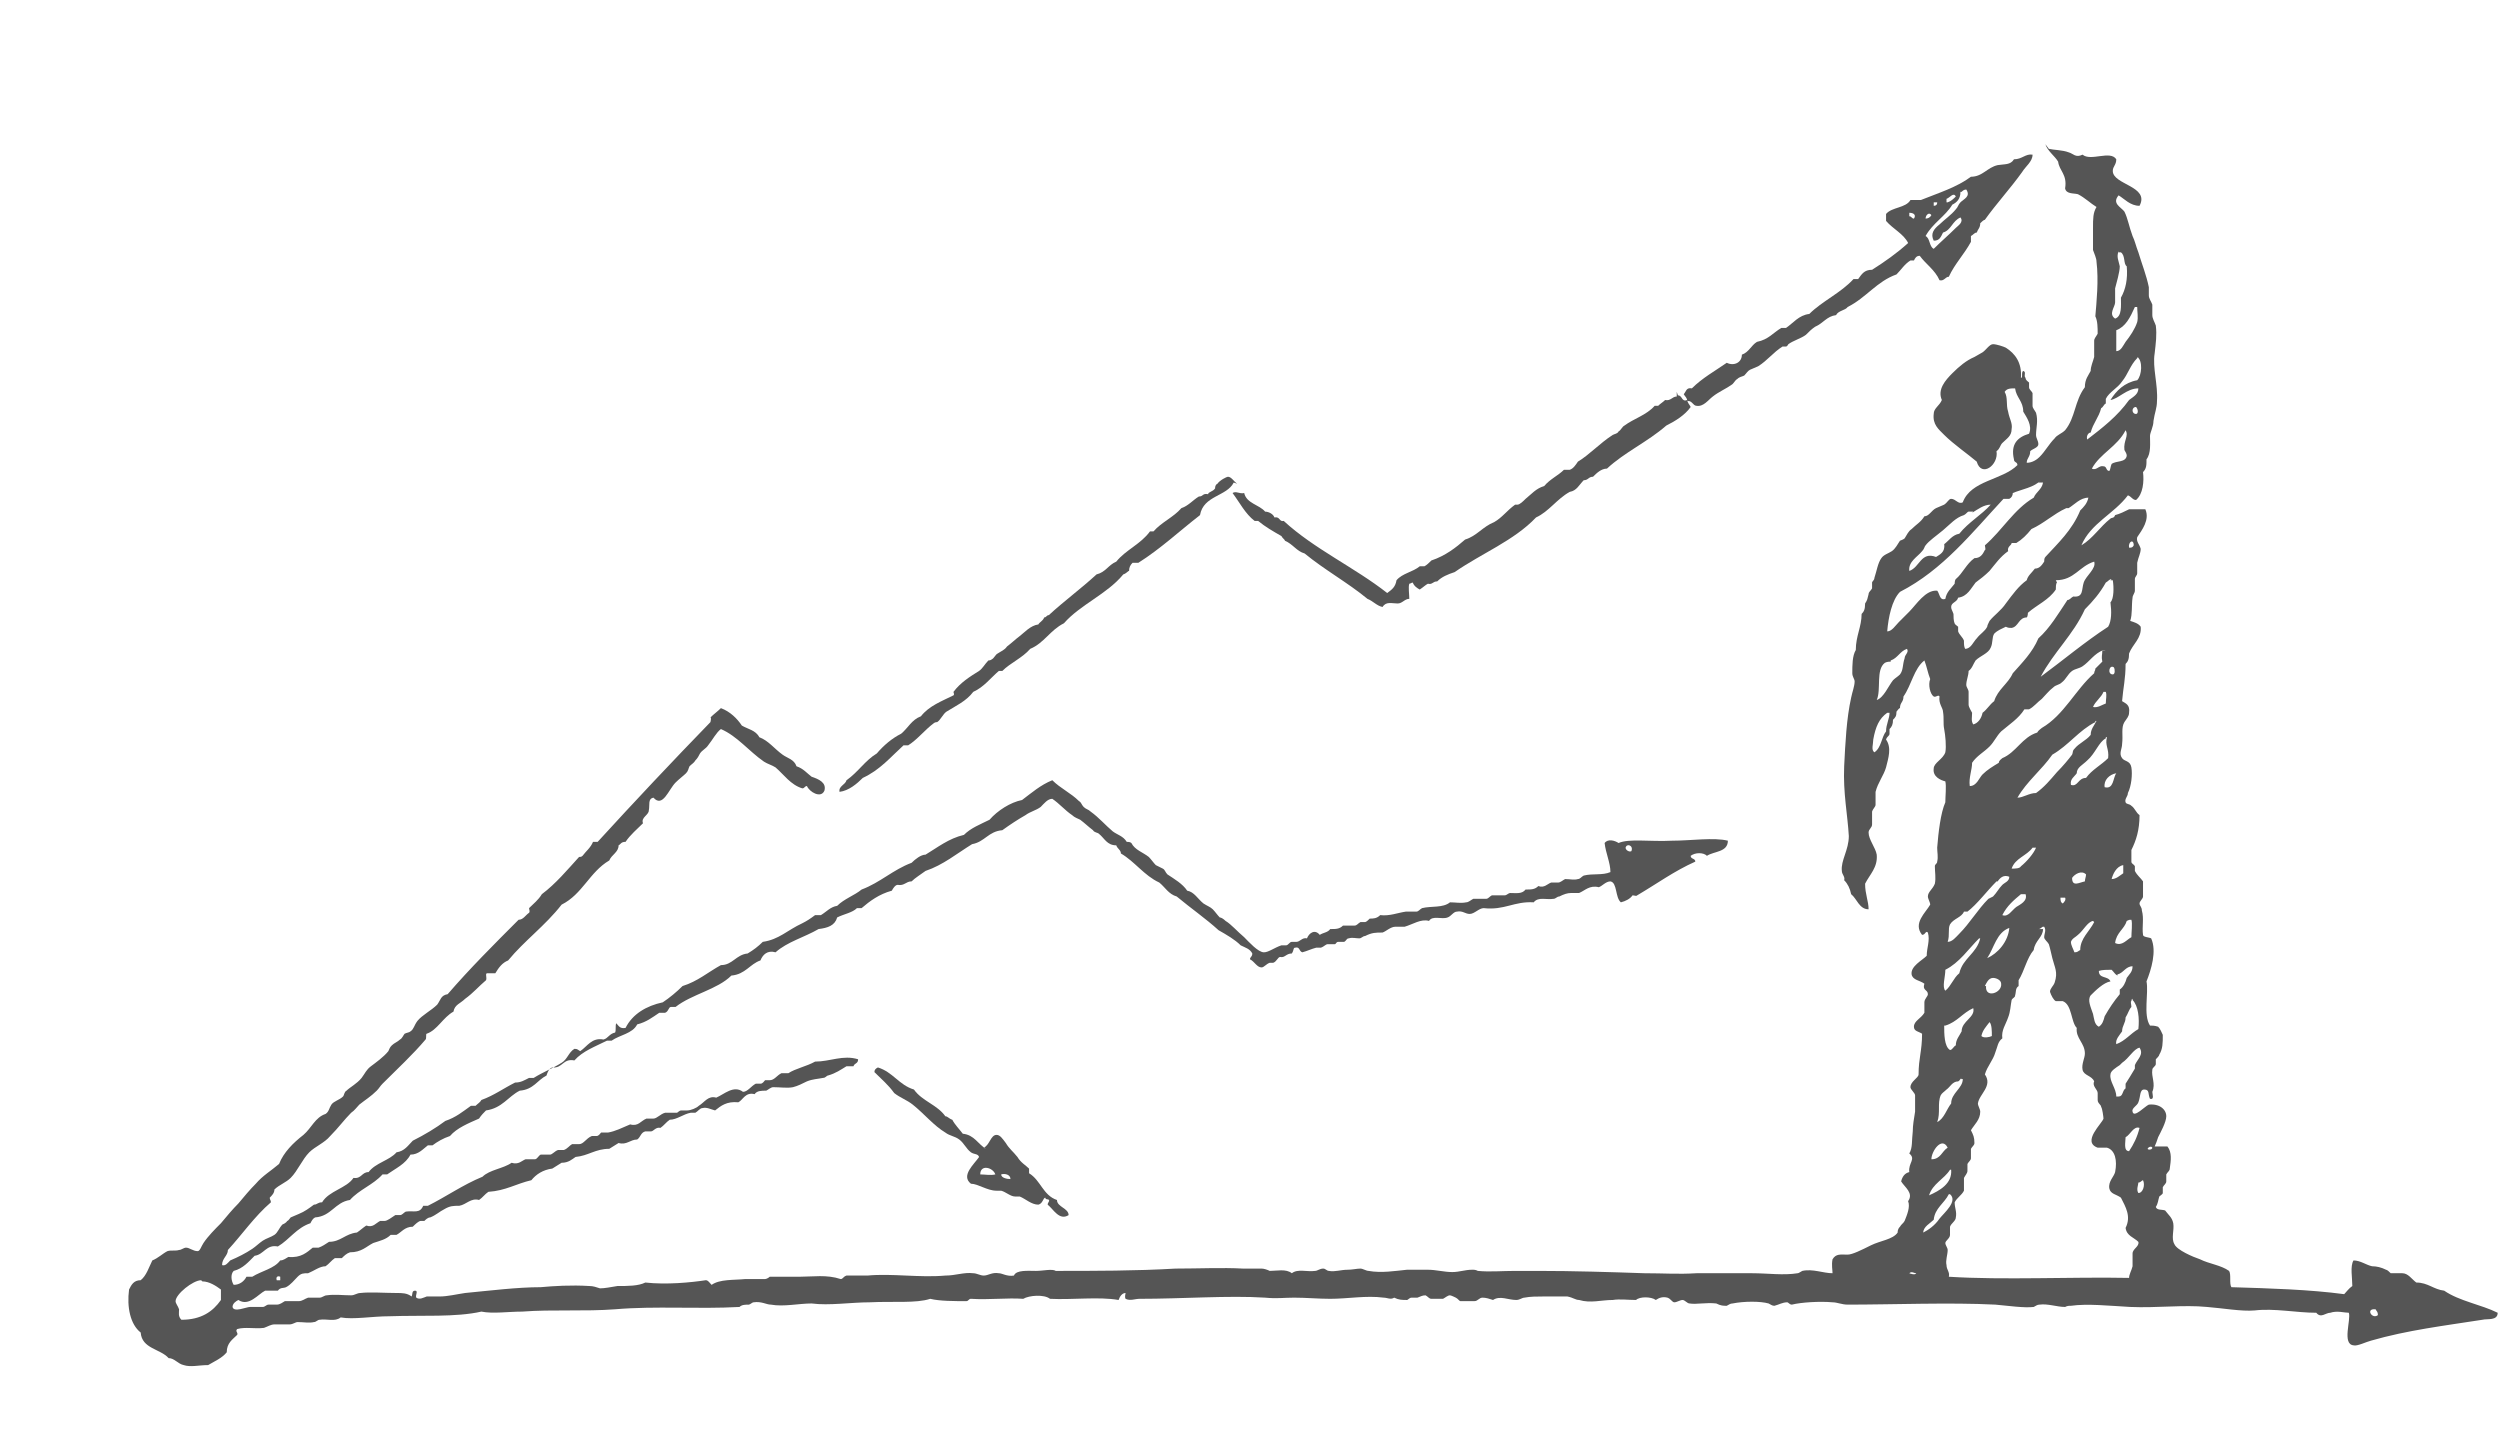 <?xml version="1.0" encoding="UTF-8"?>
<svg xmlns="http://www.w3.org/2000/svg" version="1.1" viewBox="0 0 215 124.7">
  <defs>
    <style>
      .cls-1 {
        fill: #555;
        fill-rule: evenodd;
      }
    </style>
  </defs>
  <!-- Generator: Adobe Illustrator 28.7.2, SVG Export Plug-In . SVG Version: 1.2.0 Build 154)  -->
  <g>
    <g id="_レイヤー_1" data-name="レイヤー_1">
      <g>
        <path class="cls-1" d="M174.8,13.3c0,.6-.6,1-.9,1.5-1,1.4-2.2,2.7-3.2,4.1-.1,0-.3.2-.4.3,0,.4-.2.5-.3.8-.2,0-.3.2-.5.3,0,.2,0,.3,0,.5-.6,1.1-1.4,1.9-1.9,3-.3,0-.4.4-.8.3-.4-.9-1.2-1.4-1.7-2.1-.3,0-.4.2-.5.4-.1,0-.2,0-.3,0-.5.3-.8.8-1.2,1.2-1.7.6-2.6,2-4.2,2.8-.2.3-.8.3-1,.7-.8.1-1.1.7-1.8,1-.3.2-.5.4-.8.7-.4.3-1.1.5-1.5.8,0,0-.1.2-.2.2,0,0-.2,0-.3,0-.8.5-1.3,1.2-2.1,1.7-.2.1-.5.2-.7.3-.2.1-.3.3-.5.5-.2.1-.4.1-.6.3-.2.1-.3.4-.5.5-.4.3-1.1.6-1.6,1-.4.3-.8.9-1.4.8-.3,0-.4-.5-.8-.4,0-.3-.2-.4-.3-.6.2-.2.2-.6.7-.5.9-.9,2-1.5,3-2.2.6.3,1.3,0,1.3-.7.6-.2.8-.8,1.3-1.1,1-.2,1.4-.8,2.1-1.2.1,0,.2,0,.4,0,.6-.4,1.1-1.1,2-1.2,1.1-1.1,2.7-1.8,3.8-3,.1,0,.3,0,.4,0,.3-.4.5-.8,1.2-.8,1.1-.7,2.1-1.4,3.1-2.3-.4-.8-1.3-1.2-1.9-1.9,0-.2,0-.4,0-.6.5-.6,1.7-.5,2.1-1.2.3,0,.5,0,.9,0,1.5-.6,3.1-1.1,4.3-2,1,0,1.4-.8,2.3-1,.6-.1,1.1,0,1.4-.5.7,0,1-.5,1.6-.4ZM168.6,16.5c0,.6-.3.9-.7,1.1-.6,1-1.7,1.6-2.3,2.7.4.2.3.9.7,1.1.6-.6,1.3-1.2,1.9-1.8.2-.2.7-.5.4-.9-.7.3-.8,1.1-1.5,1.3-.2.4-.3.7-.8.7-.3-.6,0-1,.5-1.4.4-.4,1-.8,1.4-1.3.2-.2.2-.4.4-.6.3-.3.9-.5.5-1.1-.2,0-.3.1-.4.2ZM167.4,17.1c0,0,0,.2,0,.3,0,0,.1,0,.1,0,.3-.1.5-.3.7-.5-.2-.4-.5.1-.8.2ZM166.2,17.7c.2,0,.4,0,.4-.3,0,0-.2,0-.3,0,0,0,0,.2,0,.3ZM164.2,18.6c.2,0,.2.2.4.2.2-.3,0-.5-.4-.5,0,0,0,.2,0,.3ZM165.6,18.8c.2,0,.4-.1.5-.3-.2-.3-.5,0-.5.3Z"/>
        <path class="cls-1" d="M144.3,34c.4,0,.3.6.8.4,0,.2.2.4.3.6-.5.7-1.3,1.2-2.1,1.6-1.6,1.4-3.6,2.3-5.1,3.7-.5,0-.9.4-1.2.7-.4,0-.4.3-.8.3-.4.4-.6.9-1.2,1-1.1.6-1.8,1.7-2.9,2.2-1.9,2-4.7,3.1-7,4.7-.6.2-1.1.4-1.5.8-.4,0-.4.3-.8.2-.2.1-.4.3-.7.5-.2-.1-.5-.3-.6-.6-.1,0-.2.1-.3.1-.1.3,0,.9,0,1.3-.4,0-.6.4-1,.4-.5,0-1-.2-1.3.3-.5-.1-.8-.5-1.3-.7-1.7-1.4-3.7-2.5-5.4-3.9-.7-.2-1-.8-1.7-1.1,0-.1-.2-.2-.3-.4-.7-.4-1.4-.8-2-1.3-.1,0-.2,0-.3,0-.8-.6-1.3-1.6-1.9-2.4.3-.2.6.1,1,0,.2.9,1.3,1,1.8,1.6.3,0,.7.2.8.5.5-.1.4.4.8.3,2.6,2.4,6.1,4,8.9,6.2.4-.3.7-.5.8-1.1.5-.6,1.4-.7,2-1.2.1,0,.2,0,.4,0,.2-.1.4-.3.6-.5,1.2-.4,2.1-1.1,2.9-1.8,1-.3,1.5-1.1,2.5-1.5.7-.4,1.1-1,1.8-1.5,0,0,.1,0,.2,0,.2,0,.5-.3.7-.5.5-.4.9-.9,1.6-1.1.5-.6,1.2-.9,1.7-1.4.2,0,.4,0,.5,0,.3-.1.5-.4.7-.7,1-.6,1.9-1.6,3-2.3.2-.1.4-.1.5-.3.2-.1.3-.4.5-.5.8-.6,1.9-.9,2.6-1.7.1,0,.2,0,.3,0,.2-.2.4-.3.6-.5.5.1.6-.3,1-.3,0-.1,0-.3,0-.4Z"/>
        <path class="cls-1" d="M106.1,41.5c-.6,1.2-2.6,1.1-2.9,2.8-1.8,1.4-3.4,2.9-5.3,4.1-.2,0-.3,0-.5,0-.2.2-.3.4-.3.7-.1,0-.2.2-.5.3-1.4,1.7-3.7,2.6-5.1,4.2-1.2.6-1.7,1.7-2.9,2.2-.7.8-1.7,1.2-2.4,1.9,0,0-.2,0-.3,0-.7.6-1.3,1.4-2.2,1.8-.6.8-1.5,1.2-2.3,1.7-.3.2-.5.7-.8.9,0,0-.2,0-.3.1-.8.6-1.4,1.4-2.2,1.9-.1,0-.3,0-.4,0-1.1,1-2,2.1-3.5,2.8-.5.5-1.2,1.1-2,1.2-.1-.5.5-.6.6-1,1-.7,1.6-1.7,2.6-2.3.6-.7,1.3-1.3,2.1-1.7.6-.5.9-1.2,1.7-1.5.7-.9,1.8-1.3,2.8-1.8.1-.1,0-.2,0-.3.6-.8,1.4-1.3,2.2-1.8.3-.2.5-.6.8-.9,0,0,.2,0,.3-.1.2-.1.3-.4.5-.5.3-.2.6-.3.8-.6.4-.3.7-.6,1.1-.9.4-.3.9-.9,1.6-1,.1-.2.4-.3.5-.6.2,0,.2-.2.4-.2,1.3-1.2,2.8-2.3,4.1-3.5.8-.2,1-.8,1.7-1.1.8-1,2.1-1.5,2.9-2.6,0,0,.1,0,.3,0,.7-.8,1.7-1.2,2.4-2,.6-.2,1-.7,1.5-1,.4,0,.3-.3.8-.2,0-.2.4-.2.6-.5,0-.1,0-.3.2-.4.2-.3.8-.6.9-.6.3,0,.5.4.8.6Z"/>
        <path class="cls-1" d="M84.6,98.7c.5-.2.6-1.1,1.1-1.1.3,0,.5.3.8.7.3.5.6.7,1,1.2.3.5.7.7,1,1,0,.2,0,.2,0,.4,1,.6,1.2,1.9,2.4,2.3,0,.6,1,.7,1,1.3-.8.5-1.3-.5-1.8-.9,0-.2.2-.3.1-.4,0-.1-.3,0-.3-.2-.2,0-.2.5-.6.6-.6,0-1.1-.5-1.6-.7-.1,0-.3,0-.4,0-.4,0-.8-.4-1.2-.5-.1,0-.3,0-.4,0-.8,0-1.6-.6-2.2-.6-.9-.7.3-1.7.7-2.3-.1-.3-.4-.2-.7-.4-.4-.3-.6-.8-1-1.1-.4-.3-.8-.3-1.2-.6-1-.6-1.8-1.6-2.8-2.4-.5-.4-1.1-.6-1.6-1-.5-.7-1.1-1.2-1.7-1.8,0-.2.1-.3.3-.4,1.3.4,1.8,1.5,3.1,1.9.7,1,2,1.3,2.7,2.3.2,0,.3.2.6.3.2.4.6.8.9,1.2,1,.1,1.3.9,2,1.3ZM84.3,101c.4,0,.9.1,1.3,0-.2-.6-1.3-.9-1.3,0ZM86.1,101c0,.3.5.4.8.4,0-.4-.5-.5-.8-.4Z"/>
        <path class="cls-1" d="M176.2,12.8c.4.1,1.2.1,1.7.3.4.1.6.5,1.2.2.7.6,2.4-.4,2.9.4,0,.5-.3.6-.3,1,0,1.2,3.2,1.3,2.3,3-.8,0-1.3-.6-1.8-.9-.6.7.2,1,.5,1.4.3.6.4,1.3.7,2.1.2.4.3.9.5,1.4.3,1,.7,2,.9,3,0,.2,0,.5,0,.7,0,.3.2.5.3.8,0,.3,0,.6,0,.9,0,.3.2.6.3.9.1.8,0,1.5-.1,2.4-.2,1.2.3,2.7.2,4.1,0,.6-.2,1-.3,1.7,0,.5-.3,1-.3,1.3,0,.6.1,1.5-.3,2,0,.5,0,.8-.3,1.1.1.8,0,1.9-.6,2.4-.3,0-.4-.3-.7-.4-1.2,1.6-3.2,2.4-4,4.3,1-.6,1.6-1.6,2.5-2.3.1-.1.3,0,.4-.3.4-.1.8-.3,1.2-.5.6,0,.9,0,1.4,0,.4.9-.3,1.8-.7,2.4-.1.4.2.6.3,1,0,.4-.2.7-.3,1.2,0,.3,0,.6,0,.9,0,.2-.2.3-.2.5,0,.3,0,.7,0,1,0,.2-.2.4-.2.6-.1.7,0,1.4-.2,2,.3.1.7.2.9.5.1,1-.7,1.5-1,2.3,0,.5-.1.7-.3.9,0,1.3-.2,2-.3,3.2.3.2.7.3.6,1,0,.3-.2.5-.4.8-.3.5-.1,1.1-.2,1.9,0,.4-.3.8,0,1.2.2.3.7.2.8.8.1.6,0,1.6-.3,2.2,0,.3-.3.5-.2.8.1.2.3.1.5.3.3.2.4.6.7.8,0,1.3-.3,2.2-.7,3,0,.4,0,.7,0,1,0,.2.2.2.3.4,0,.1,0,.3,0,.4.2.4.5.6.7.9,0,.5,0,.8,0,1.3,0,.2-.3.4-.3.6,0,.2.2.3.2.6.2.7,0,1.4.1,2.1,0,.2.5.2.7.3.5,1.1,0,2.7-.4,3.7.2,1-.3,2.9.3,3.8.2,0,.4,0,.7.1.2.2.3.5.4.7,0,.7,0,1.2-.3,1.7,0,.1-.2.3-.3.4,0,.1,0,.3,0,.4,0,.2-.3.3-.3.5-.1.6.3,1.2,0,1.9,0,.2.2.7-.2.6-.2-.4,0-.8-.5-.8-.4,0-.3.6-.5,1.1-.1.3-.6.5-.5.8.1.6,1.1-.5,1.4-.6.9-.1,1.5.4,1.5,1,0,.5-.5,1.4-.7,1.8-.1.3-.2.6-.3.8.2,0,.8,0,1.1,0,.4.5.3,1.2.2,1.9,0,.2-.2.3-.3.5,0,.2,0,.4,0,.6,0,.2-.2.3-.3.5,0,.1,0,.4,0,.5,0,.1-.2.2-.3.3-.1.3-.1.6-.3.9.1.3.5.2.8.3.3.4.6.6.7,1.1.1.6-.2,1.3.1,1.8.2.5,1.6,1.1,2.2,1.3.8.4,1.8.5,2.5,1,.2.3,0,1.1.2,1.4,3.3.1,6.7.2,9.7.6.2-.2.4-.5.7-.7,0-.7-.2-1.7.1-2.2.6,0,1.1.4,1.6.5.4,0,.8.1,1.2.3.1,0,.3.2.4.3.3,0,.7,0,1,0,.5,0,.8.5,1.2.8,1,0,1.5.6,2.4.7,1.3.9,3.2,1.2,4.6,1.9,0,.7-.9.5-1.3.6-3.2.5-6.5.9-9.6,1.8-.4.1-1.2.5-1.5.4-1-.1-.2-2.2-.4-2.8-.4,0-1-.2-1.6,0-.4,0-.8.5-1.2,0-1.7,0-3.6-.4-5.3-.2-1.1.1-2.8-.2-4.1-.3-2-.2-4.3.1-6.6,0-1.8-.1-3.7-.3-5.1-.1-.2,0-.3,0-.5.1-.7,0-1.5-.3-2.2-.2-.2,0-.3.1-.5.2-.8.1-2.2-.1-3.3-.2-3.9-.2-8.8,0-12.7,0-.5,0-.9-.2-1.3-.2-1.1-.1-2.7,0-3.5.2-.2,0-.3-.2-.4-.2-.4,0-.7.2-1.1.3-.2,0-.3-.1-.5-.2-.7-.2-2.1-.2-3.1,0-.2,0-.3.1-.5.2-.3,0-.5,0-.9-.2-.9-.1-1.7.1-2.3,0-.2,0-.4-.3-.6-.3-.2,0-.5.2-.7.2-.2,0-.3-.3-.6-.4-.4-.1-.7,0-1,.2-.4-.3-1.4-.3-1.7,0-.7,0-1.4-.1-2,0-1,0-1.9.3-2.9,0-.3,0-.5-.2-1-.3-.7,0-1.4,0-2.1,0-.5,0-1.1,0-1.6.1-.2,0-.4.2-.7.2-.7,0-1.4-.4-2,0-.3-.1-.6-.2-.9-.2-.3,0-.4.3-.7.3-.3,0-1,0-1.2,0-.1,0-.2-.2-.4-.3,0,0-.4-.2-.5-.2-.2,0-.4.2-.6.3-.2,0-.7,0-1,0-.2,0-.3-.2-.5-.3-.3,0-.4.1-.7.2-.1,0-.3,0-.5,0-.2,0-.3.2-.4.2-.4,0-.7,0-1.1-.2-.3.2-.6,0-.9,0-1.5-.2-3.1.1-4.6.1-1,0-2.1-.1-3.1-.1-.9,0-1.5.1-2.5,0-3.1-.2-7.1.1-10.8.1-.4,0-.8.2-1.2,0-.1-.2,0-.4,0-.5-.3,0-.5.3-.6.6-1.7-.3-4,0-5.9-.1-.5-.4-1.8-.3-2.3,0-1.4-.1-2.9.1-4.5,0-.2,0-.2.2-.4.2-1,0-2.3,0-3.1-.2-1.2.4-3.2.2-5.2.3-1.6,0-3.5.3-5,.1-1.1,0-2.4.3-3.5.1-.4,0-.8-.3-1.5-.2-.1,0-.3.2-.4.2-.3,0-.6,0-.8.2-3.6.2-7.2-.1-10.7.2-2.6.2-5.4,0-8,.2-1.2,0-2.5.2-3.5,0-2.2.5-5.1.3-7.9.4-1.5,0-3.1.3-4.2.1-.5.4-1.2.1-1.8.2-.2,0-.3.2-.5.2-.4.1-.9,0-1.4,0-.2,0-.4.2-.7.2-.4,0-.8,0-1.3,0-.3,0-.6.2-.9.3-.8.1-1.6-.1-2.3.1-.2.2.1.3,0,.5-.4.4-.9.7-.9,1.5-.4.5-1.1.8-1.6,1.1-.8,0-1.5.2-2.1,0-.5-.1-.8-.6-1.3-.6-.7-.8-2.3-.8-2.4-2.2-.9-.7-1.2-2.2-1-3.7.2-.4.4-.8,1-.8.5-.4.7-1.1,1-1.7.5-.2.9-.6,1.3-.8.3-.1.7,0,1-.1.2,0,.4-.2.6-.2.3,0,.6.3,1,.3.2,0,.3-.4.5-.7.4-.6,1-1.2,1.5-1.7.5-.6,1-1.2,1.5-1.7.5-.6,1-1.2,1.5-1.7.6-.7,1.3-1.1,2-1.7.4-1,1.2-1.8,2.1-2.5.7-.6,1-1.5,1.9-1.8.3-.2.3-.5.5-.8.2-.3.7-.4,1-.7.1-.1.1-.4.3-.5.3-.3.9-.6,1.3-1.1.3-.4.4-.7.8-1,.4-.3,1.1-.8,1.5-1.3.1-.2.1-.3.3-.5.2-.2.5-.3.7-.5.2-.1.3-.4.4-.5.2-.1.4-.1.5-.2.3-.2.3-.5.6-.9.4-.5,1.2-.9,1.7-1.4.3-.4.3-.8.9-.9,1.9-2.2,4-4.3,6.1-6.4.4,0,.6-.4.9-.6.1-.1,0-.3,0-.4.4-.4.8-.7,1.1-1.2,1.2-.9,2.2-2.1,3.2-3.2.1,0,.2,0,.3-.1.3-.4.7-.7.9-1.2.2,0,.2,0,.4,0,3.2-3.5,6.4-6.9,9.7-10.3,0,0,.1-.4,0-.4.3-.3.6-.5.9-.8.8.3,1.4.9,1.8,1.5.5.3,1.2.4,1.5,1,.8.3,1.3,1,2,1.5.4.3,1,.4,1.2,1,.6.2.9.6,1.3.9.6.2,1.3.5,1.1,1.2-.3.7-1.3.1-1.5-.4-.2,0-.2.2-.4.2-1-.3-1.6-1.2-2.3-1.8-.3-.2-.7-.3-1-.5-1.3-.9-2.3-2.2-3.7-2.8-.4.3-.7.9-1.1,1.4-.2.3-.5.4-.7.7-.1.2-.2.4-.4.6-.1.2-.3.3-.5.5-.1.2-.1.4-.3.6-.2.2-.6.5-.9.8-.6.6-1.1,2.2-1.9,1.3-.5.1-.3.6-.4,1.1,0,.4-.7.6-.5,1.1-.5.5-1.1,1-1.5,1.6-.4,0-.4.2-.6.3,0,.6-.6.8-.8,1.3-1.7,1-2.3,2.9-4.1,3.8-1.4,1.8-3.2,3.1-4.6,4.8-.5.2-.8.6-1.1,1.1-.3,0-.5,0-.7,0-.2,0,0,.4-.1.6-.6.5-1.1,1.1-1.8,1.6-.4.4-.9.5-1,1.1-.9.5-1.4,1.6-2.3,1.9-.1,0,0,.4-.1.5-1.1,1.3-2.4,2.5-3.7,3.8-.2.2-.3.4-.5.6-.5.5-1,.8-1.5,1.2-.2.2-.4.5-.7.7-.6.6-1.1,1.3-1.8,2-.5.6-1.3.9-1.8,1.4-.6.6-1,1.6-1.6,2.2-.4.4-1,.6-1.4,1,0,.3-.2.5-.4.7,0,.2.1.2.1.4-1.4,1.2-2.5,2.8-3.7,4.1,0,.5-.5.7-.5,1.3.3.1.5-.2.7-.4.7-.3,1.3-.6,1.9-1,.3-.2.6-.5.9-.7.3-.2.7-.3,1-.5.3-.2.4-.6.7-.9,0,0,.3-.1.4-.3.1,0,.2-.2.3-.3.2-.1.5-.2.7-.3.5-.2.9-.5,1.3-.8.3,0,.3-.2.7-.2.6-1,2.1-1.2,2.7-2.1.7.1.7-.5,1.3-.5.6-.8,1.8-1,2.4-1.7.7-.1,1-.6,1.4-1,1-.5,2-1.1,2.8-1.7.9-.3,1.5-.8,2.2-1.3.1,0,.3,0,.4,0,.2-.2.4-.3.5-.5,1.1-.4,1.9-1,2.9-1.5.5,0,.8-.2,1.2-.4.2,0,.2,0,.4,0,.8-.5,1.6-.8,2.4-1.3.5-.3.6-.9,1.1-1.2.3,0,.3.1.5.2.6-.4,1-1.2,2-1,.4-.1.5-.5,1-.6.1-.2,0-.6.1-.8.2.2.3.5.8.4.6-1.2,1.8-1.9,3.2-2.2.6-.4,1.2-.9,1.7-1.4,1.3-.4,2.2-1.2,3.3-1.8,1,0,1.3-.9,2.3-1,.5-.3.9-.6,1.3-1,1.4-.2,2.1-1,3.4-1.6.4-.2.7-.4,1.1-.7.2,0,.3,0,.5,0,.5-.3.8-.7,1.4-.8.6-.6,1.5-.9,2.1-1.4,1.6-.6,2.7-1.7,4.3-2.3.3-.3.8-.7,1.2-.7,1-.6,2-1.4,3.3-1.7.6-.6,1.4-.9,2.2-1.3.7-.8,1.8-1.5,2.8-1.7.8-.6,1.6-1.3,2.6-1.7.7.7,1.6,1.1,2.3,1.8.2.1.2.3.4.5.2.2.4.2.6.4.7.5,1.3,1.2,1.9,1.7.4.3.9.4,1.2.9.1,0,.3,0,.4.1.3.6,1,.8,1.5,1.2.2.2.4.5.6.7.2.1.4.2.6.3.2.1.2.3.4.5.6.4,1.3.8,1.7,1.4.6.1.9.7,1.4,1.1.3.2.6.3.8.5.2.2.4.5.6.7.1,0,.3.1.5.3.5.3,1,.9,1.6,1.4.4.4,1.2,1.3,1.7,1.3.4,0,.9-.4,1.5-.6.1,0,.3,0,.4,0,.2,0,.3-.3.5-.3.1,0,.3,0,.4,0,.3,0,.5-.4.9-.3.2-.5.7-.8,1.1-.3.3-.2.7-.2.9-.5.5,0,.8,0,1.1-.3.3,0,.7,0,1,0,.2,0,.3-.2.5-.3.1,0,.2,0,.4,0,.1,0,.3-.2.4-.3.3,0,.6,0,.9-.3.8.1,1.5-.2,2.2-.3.3,0,.6,0,.9,0,.2,0,.3-.2.5-.3.8-.2,1.8,0,2.4-.5.5,0,.9.1,1.4,0,.2,0,.4-.2.6-.3.4,0,.8,0,1.1,0,.2,0,.3-.2.5-.3.3,0,.7,0,1.1,0,.2,0,.3-.2.5-.2.5,0,1,.1,1.3-.3.5,0,.8,0,1.1-.3.5.2.8-.2,1.1-.3.2,0,.4,0,.6,0,.2,0,.4-.2.6-.3.4,0,.8.1,1.1,0,.2,0,.3-.2.5-.3.8-.2,1.6,0,2.3-.3,0-.8-.4-1.6-.5-2.5.3-.4.9-.2,1.2,0,.9-.4,2.7-.1,4.6-.2,1.6,0,3.6-.3,4.8,0,0,1-1.2.9-1.8,1.3-.3-.3-1-.3-1.4,0,0,.3.4.2.4.5-1.8.8-3.3,1.9-5,2.9-.1.1-.2,0-.4,0-.2.3-.6.5-1,.6-.5-.4-.3-1.7-.9-1.8-.4,0-.7.4-1,.5-.8-.2-1.2.3-1.7.5-.2,0-.5,0-.7,0-.3,0-.6.1-1,.3-.2,0-.3.2-.5.2-.6.1-1.3-.2-1.7.3-1.7-.1-2.5.7-4.3.5-.4,0-.8.5-1.2.5s-.6-.3-1.1-.2c-.3,0-.5.4-.8.5-.5.2-1.3-.2-1.6.3-.7-.2-1.4.3-2.1.5-.2,0-.5,0-.8,0-.4,0-.8.4-1.1.5-.6,0-.9,0-1.5.3-.2,0-.3.2-.5.2-.3,0-.6-.1-.9,0-.2,0-.2.2-.4.3-.1,0-.3,0-.5,0-.2,0-.2.2-.3.2-.2,0-.4,0-.6,0-.2,0-.3.2-.6.3-.1,0-.3,0-.4,0-.4.1-.8.3-1.2.4-.3-.1-.2-.5-.6-.4-.2,0-.1.2-.3.5-.5,0-.6.4-1,.3-.2,0-.3.4-.6.5,0,0-.2,0-.3,0-.3.1-.5.4-.7.4-.4,0-.6-.5-1-.7,0-.2.2-.2.2-.5-.2-.4-.6-.5-1-.7-.5-.5-1.2-.9-1.9-1.3-1.1-1-2.4-1.9-3.6-2.9-.7-.2-1-.8-1.5-1.2-1.3-.6-2.1-1.8-3.3-2.5,0-.3-.3-.4-.4-.7-.8,0-1-.6-1.5-1-.1-.1-.4-.1-.5-.3-.4-.3-.7-.6-1.1-.9-.2-.1-.5-.2-.7-.4-.6-.4-1.1-1-1.7-1.4-.4,0-.7.4-1,.7-.4.3-.9.4-1.3.7-.7.4-1.3.8-2,1.3-1.2.1-1.5,1-2.6,1.2-1.3.8-2.5,1.8-4,2.3-.4.3-.9.6-1.2.9-.5,0-.6.4-1.2.3-.2,0-.4.3-.5.5-1.1.3-1.9.9-2.6,1.5-.1,0-.3,0-.4,0-.4.4-1.1.5-1.7.8-.2.7-.8.9-1.6,1-1.2.7-2.7,1.1-3.7,2-.7-.2-1.1.2-1.3.7-.9.3-1.3,1.2-2.5,1.3-1.2,1.2-3.4,1.6-4.8,2.7-.2,0-.2,0-.4,0-.2,0-.2.4-.5.5-.2,0-.3,0-.5,0-.6.4-1.1.8-1.9,1-.4.8-1.5.9-2.2,1.4-.1,0-.3,0-.4,0-1,.5-2.1.9-2.8,1.7-1-.2-1,.7-1.9.6-.3.1-.4.4-.5.7-.8.4-1.1,1.2-2.3,1.3-1,.5-1.5,1.5-2.9,1.7-.2.2-.4.4-.6.7-.9.4-1.9.8-2.5,1.5-.6.2-1.1.5-1.5.8-.1,0-.3,0-.4,0-.4.3-.8.8-1.5.8-.4.8-1.3,1.2-2,1.7-.1,0-.3,0-.4,0-.8.9-2,1.3-2.8,2.2-1.3.2-1.6,1.4-3,1.5-.2.1-.3.3-.4.5-1.2.4-1.8,1.4-2.8,2-1-.2-1.2.7-2,.8-.5.5-1,1.1-1.8,1.3-.3.3-.2.9,0,1.2.5,0,.9-.3,1.1-.7.2,0,.3,0,.5,0,.8-.5,1.9-.7,2.4-1.4.3,0,.5-.2.7-.3,1.1.1,1.6-.4,2.1-.8.2,0,.3,0,.5,0,.3-.1.6-.3.9-.5,1,0,1.4-.7,2.4-.8.3-.2.5-.4.8-.6.6.2.8-.2,1.2-.4.1,0,.2,0,.4,0,.2,0,.6-.3.9-.5.1,0,.3,0,.4,0,.2,0,.3-.2.5-.3.7-.1,1.2.2,1.5-.5.1,0,.3,0,.4,0,1.6-.8,3-1.8,4.7-2.5.6-.6,1.8-.7,2.5-1.2.6.2.9-.2,1.2-.3.3,0,.6,0,.8,0,.2,0,.3-.3.5-.4.2,0,.5,0,.8,0,.2,0,.4-.3.7-.4.2,0,.4,0,.5,0,.3-.1.5-.4.7-.5.2,0,.4,0,.6,0,.4,0,.6-.5,1.1-.7.1,0,.2,0,.4,0,.2,0,.3-.2.4-.3.2,0,.4,0,.6,0,.6-.1,1.2-.4,1.9-.7.7.2.9-.3,1.4-.5.2,0,.4,0,.6,0,.3,0,.6-.4,1-.5.3,0,.7,0,1,0,.1,0,.2-.2.4-.2.1,0,.3,0,.5,0,.3,0,.8-.2,1-.4.5-.3.8-.9,1.5-.7.7-.3,1.5-1.1,2.3-.5.4,0,.7-.5,1.1-.7.1,0,.3,0,.4,0,.2,0,.3-.2.4-.3.1,0,.3,0,.4,0,.4,0,.6-.4,1-.6.2,0,.4,0,.6,0,.6-.4,1.6-.6,2.3-1,1.3,0,2.4-.6,3.7-.2,0,.4-.3.3-.4.6-.2,0-.4,0-.6,0-.5.3-.9.6-1.6.8-.1,0-.2.2-.4.2-.5.1-.9.1-1.4.3-.4.2-.8.4-1.2.5-.5.1-1.1,0-1.7,0-.2,0-.4.2-.6.3-.4,0-.8,0-1,.3-.8-.2-1,.5-1.4.7-1-.1-1.5.3-2,.7-.4-.1-.7-.3-1.1-.2-.2,0-.4.3-.6.4-.1,0-.3,0-.4,0-.6.1-1.2.6-1.8.6-.3.2-.5.5-.8.7-.4-.1-.6.3-.8.3-.2,0-.4,0-.5,0-.4.1-.4.5-.7.7-.6,0-.9.5-1.6.3-.3.2-.5.3-.8.5-1.2,0-1.8.6-2.9.7-.3.2-.6.5-1.2.5-.3.2-.5.3-.8.5-.8.1-1.4.5-1.8,1-1.3.3-2.2.9-3.7,1-.3.2-.5.5-.8.7-.7-.2-1.1.4-1.7.5-.5,0-.8,0-1.3.3-.4.2-.7.5-1.2.7-.2,0-.4.2-.5.3,0,0-.2,0-.3,0-.2,0-.5.3-.7.5-.7,0-1,.5-1.4.7-.2,0-.2,0-.5,0-.4.4-.9.5-1.5.7-.6.3-1,.8-2,.8-.3.1-.5.3-.7.5-.2,0-.4,0-.6,0-.3.2-.5.5-.8.7-.5,0-1,.4-1.5.6-.4,0-.6,0-.9.3-.3.3-.6.7-1,.9-.2.1-.5,0-.7.3-.4,0-.7,0-1.1,0-.6.3-1.4,1.4-2.3.8-.2.1-.5.3-.5.6.1.5,1.2,0,1.5,0,.4,0,.8,0,1.1,0,.2,0,.3-.2.5-.2.2,0,.5,0,.7,0,.3,0,.5-.2.7-.3.3,0,.8,0,1.2,0,.3,0,.5-.2.8-.3.3,0,.6,0,1,0,.2,0,.4-.2.6-.2.7-.1,1.4,0,2.1,0,.3,0,.5-.2.8-.2.8-.1,2.1,0,3.1,0,.5,0,.9,0,1.3.3.1-.2,0-.5.3-.5.3,0,0,.4.1.6.3.2.6,0,.9-.1.4,0,.7,0,1.1,0,.7,0,1.5-.2,2.2-.3,2.1-.2,4.5-.5,6.5-.5,1.1-.1,2.6-.2,4.2-.1.3,0,.6.1.9.2.4,0,.9-.1,1.5-.2.9,0,1.8,0,2.4-.3,1.8.2,3.9,0,5.2-.2.2,0,.3.2.5.4.7-.5,1.9-.4,2.9-.5.6,0,1.2,0,1.7,0,.1,0,.3-.1.4-.2.9,0,1.7,0,2.6,0,1.1,0,2.3-.2,3.5.2.2,0,.2-.2.5-.3.6,0,1.2,0,1.8,0,2.1-.2,4.5.2,6.7,0,.9,0,1.6-.3,2.4-.2.3,0,.6.2.9.2.4,0,.7-.3,1.3-.2.3,0,.7.3,1.3.2.2-.5,1.2-.4,1.9-.4.6,0,1.4-.2,1.7,0,3.3,0,6.9,0,10.3-.2,2,0,4-.1,5.8,0,.5,0,1.1,0,1.6,0,.2,0,.5.1.7.2.6,0,1.4-.2,1.9.2.5-.4,1.3-.1,2-.2.2,0,.4-.2.7-.2.2,0,.3.2.5.2.5.1,1-.1,1.6-.1.4,0,.8-.1,1.1-.1.2,0,.5.2.7.2,1.1.2,2.3,0,3.3-.1.6,0,1.2,0,1.8,0,.7,0,1.4.2,2.1.2.6,0,1.1-.2,1.7-.2.2,0,.3,0,.5.1,1,.1,2.1,0,3.2,0,.6,0,1.3,0,2,0,3,0,6.2.1,9.1.2,1.7,0,2.9.1,4.5,0,1.5,0,3.2,0,4.8,0,1.3,0,2.7.2,3.9,0,.1,0,.2-.1.4-.2.9-.2,1.8.2,2.6.2,0-.3-.1-.7,0-1.2.3-.5.7-.4,1.3-.4.4,0,1.2-.4,2-.8.8-.4,1.9-.5,2.3-1.1,0-.1,0-.3.2-.5.1-.2.3-.3.4-.5.2-.5.5-1.2.3-1.7.5-.7-.3-1.2-.6-1.7.1-.4.3-.7.7-.8-.1-.8.6-1.1,0-1.6.3-.5.2-1.1.3-1.9,0-.5.1-1.1.2-1.7,0-.5,0-1.1,0-1.4,0-.2-.4-.5-.4-.7,0-.5.7-.8.7-1.1,0-1.4.3-2,.3-3.5-.3-.2-.7-.2-.7-.6,0-.5.6-.7.9-1.2,0-.2,0-.6,0-.9,0-.3.3-.5.3-.7,0-.4-.5-.3-.3-.9-.4-.3-1-.3-1.1-.8-.1-.7.9-1.2,1.3-1.6,0-.7.3-1.3.1-2-.2-.2-.2.2-.5.2-.8-1,.3-1.9.7-2.6,0-.2-.2-.5-.2-.7,0-.4.4-.6.6-1.1.1-.5,0-1,0-1.5,0-.2.2-.2.2-.4.1-.4,0-.8,0-1.2.1-1.3.3-3,.7-3.9,0-.5.1-1.4,0-1.8-.4-.1-1.1-.4-1-1.1,0-.5.8-.8,1-1.4.1-.5,0-1.5-.1-2-.1-.5,0-.9-.1-1.5,0-.3-.4-.7-.3-1.3-.1-.2-.3.1-.5,0-.3-.2-.5-1-.3-1.5-.2-.5-.3-1.1-.5-1.6-.9.7-1.1,2.1-1.8,3.1,0,.5-.3.5-.3,1-.1,0-.2.2-.3.3,0,.4-.1.5-.3.7,0,.4-.1.6-.3.8,0,.1,0,.3,0,.4,0,.2-.2.2-.3.5.5.7.2,1.6,0,2.4-.2.7-.7,1.3-.9,2.1,0,.4,0,.7,0,1.1,0,.2-.2.3-.3.6,0,.4,0,.8,0,1.1,0,.3-.3.4-.3.7,0,.6.6,1.3.7,1.9.1,1.1-.6,1.7-1,2.5,0,.9.3,1.5.3,2.2-.8,0-1-.9-1.5-1.3-.1-.5-.3-.9-.6-1.2.1-.3-.2-.5-.2-.8-.1-.9.6-1.8.6-3-.1-1.8-.5-3.7-.4-6,.1-2,.2-4.1.6-5.9.1-.5.3-1,.3-1.4,0-.2-.2-.4-.2-.7,0-.7,0-1.5.3-2,0-1.2.5-2,.5-3.1.2-.2.3-.4.3-.9.2-.3.2-.4.3-.8,0-.2.2-.3.3-.5,0-.2,0-.3,0-.5,0-.1.2-.2.2-.4.2-.6.3-1.3.6-1.7.2-.3.6-.4.9-.6.3-.2.5-.6.7-.9,0,0,.3-.1.4-.2.2-.3.3-.6.6-.8.4-.4.8-.6,1.1-1.1.4,0,.6-.5,1-.7.2-.1.5-.2.7-.3.3-.2.4-.5.6-.5.4,0,.6.5,1,.3.7-1.9,3.4-1.9,4.7-3.2,0-.3-.3-.2-.3-.5-.3-1.3.3-1.9,1.3-2.2.3-.7-.2-1.4-.5-1.9,0-.9-.6-1.2-.7-2-.4,0-.7,0-.9.3.3.5.1,1.1.3,1.7.1.6.4,1,.3,1.5,0,.6-.4.8-.8,1.2-.2.2-.2.5-.5.7.2,1.2-1.3,2.3-1.7.9-.7-.6-2-1.5-2.8-2.3-.5-.5-1-.9-.9-1.8,0-.5.5-.7.7-1.2-.4-.9.3-1.7.9-2.3.6-.6,1.2-1.1,1.9-1.4.2-.1.5-.3.7-.4.3-.2.6-.7.9-.7.3,0,.9.2,1.1.3.8.5,1.4,1.3,1.3,2.6.2,0,0-.5.2-.6.3.1,0,.4.2.6,0,.2.2.3.3.4,0,0,0,.2,0,.4,0,.2.2.3.3.5,0,.3,0,.7,0,1.1,0,.2.2.4.3.6.2.7,0,1.3,0,1.9,0,.3.2.5.2.8,0,.3-.5.4-.7.6,0,.5-.3.6-.3,1,.5,0,.9-.3,1.1-.5.5-.5.8-1.1,1.3-1.6.2-.3.6-.4.9-.7.9-1.1.8-2.5,1.7-3.7,0-.7.3-1,.5-1.4,0-.4.2-.8.3-1.2,0-.5,0-.9,0-1.4,0-.2.2-.4.3-.6,0-.5,0-1.1-.2-1.5.1-1.2.3-3.1.1-4.7,0-.3-.2-.7-.3-1,0-.6,0-1.3,0-1.9,0-.8,0-1.3.3-1.8-.5-.3-1-.8-1.6-1.1-.4-.1-1,0-1.1-.5.2-1.2-.5-1.5-.6-2.3-.3-.5-.9-.9-1.1-1.5ZM182.2,21.6c-.2.5,0,.8.1,1.3,0,.5-.3,1.5-.4,1.9,0,.4,0,.8,0,1.2,0,.4-.6,1,0,1.4.6-.2.5-1.1.5-1.8.4-.7.6-1.6.5-2.7-.3-.2-.1-.9-.5-1.2,0,0-.1,0-.2,0ZM182,28.4c0,.6,0,1.3,0,1.8.4,0,.6-.5.8-.8.4-.5.8-1.1,1-1.7.1-.4,0-.9,0-1.3,0,0,0,0-.2,0-.4.9-.8,1.7-1.6,2ZM183.9,30.7c0,0,0,0-.1.1-.6.6-.8,1.4-1.3,2-.4.6-1.1.9-1.4,1.5,0,0,0,.3,0,.4-.2.1-.2.3-.4.4-.2.8-.7,1.3-.9,2.1-.2,0-.4.3-.3.6,1.3-1,2.6-2,3.6-3.4.4-.3.8-.5.8-1-1,0-1.7.9-2.4,1,.5-.8,1.2-1.5,2.3-1.7.4-.4.5-1.7,0-2ZM183.7,35.6c.2,0,.2-.4,0-.6-.4,0-.4.6,0,.6ZM182.8,37c-.7,1.4-2.2,2-2.9,3.3.4.2.6-.3,1-.2.3,0,.2.4.5.4.1-.1.1-.4.2-.6.4-.3,1.2-.1,1.3-.7,0-.2-.1-.3-.2-.5-.1-.8.4-1.2.1-1.7,0,0-.1,0-.2,0ZM175.5,41.3c-.5.6-1.7.8-2.4,1.1,0,.2-.1.4-.3.5-.1,0-.3,0-.5,0-2.7,2.9-5.2,6.1-8.9,8-.7.7-1,2.2-1.1,3.4.4,0,.7-.5,1-.8.3-.3.6-.6.9-.9.6-.6,1.4-1.9,2.4-1.8.2.2.2.9.7.7.1-.6.5-.9.8-1.3,0,0,0-.3.1-.4.6-.5.9-1.3,1.6-1.8.5,0,.7-.3.9-.7.1,0,0-.3,0-.4,1.5-1.3,2.5-3.1,4.2-4.1.2-.5.7-.7.8-1.3,0,0-.3,0-.4,0ZM177.7,43.7c-1.1.5-1.9,1.3-3,1.8-.4.5-.8.9-1.3,1.2-.1,0-.3,0-.4,0,0,.2-.4.3-.3.7-.7.5-1.1,1.1-1.6,1.7-.4.4-.8.7-1.2,1-.4.5-.7,1.2-1.5,1.3-.1.4-.6.4-.6.8,0,.2.1.3.2.6,0,.2,0,.6.1.8,0,.1.2.2.3.3,0,.1,0,.3,0,.4.1.3.4.5.5.8,0,.3,0,.5.1.7.5,0,.7-.6,1-.9.3-.4.7-.6.9-1,0-.1.1-.3.2-.5.4-.5,1-.9,1.4-1.5.6-.8,1.1-1.5,1.8-2,.1-.4.4-.6.7-1,.4,0,.6-.3.8-.6,0-.1,0-.3.1-.4,1.1-1.2,2.3-2.3,3-4,.3-.3.6-.6.7-1.1-.7,0-1.2.6-1.7.9ZM169.7,44c-.1,0-.2,0-.4,0-.1,0-.2.2-.4.3-.7.2-1.2.8-1.8,1.3-.6.5-1.2.9-1.5,1.3-.1.1-.1.3-.3.5-.4.5-1.2.9-1.1,1.7.9-.3,1-1.7,2.3-1.2.3-.2.8-.4.7-1.1.4-.3.7-.8,1.3-.9.8-1,1.9-1.6,2.7-2.5-.6,0-1.1.4-1.6.7ZM183.1,47.1c.2,0,.3,0,.4-.2,0-.6-.5-.3-.4.2ZM176.9,50.1c-.1.1-.1.4-.1.6-.6.9-1.6,1.3-2.4,2,0,0,0,.3-.1.4-.7,0-.7.8-1.3.9-.2,0-.3,0-.5-.1-.4.2-.7.3-1,.6-.2.3-.1.8-.3,1.2-.2.5-.9.7-1.3,1.1-.2.3-.3.7-.6.9,0,.4-.2.8-.2,1.2,0,.2.2.4.2.6,0,.4,0,.8,0,1.1,0,.2.2.5.3.7,0,.4-.1.7.1,1,.4-.1.7-.5.8-1,.4-.3.6-.7,1-1,.3-1,1.2-1.5,1.6-2.4.8-.9,1.7-1.8,2.2-3,1-.9,1.7-2.1,2.5-3.3.2,0,.3-.2.5-.3.9.1.7-.6.9-1.2.2-.6,1.1-1.2.9-1.8-1.3.4-1.7,1.6-3.3,1.6ZM181.6,49.8c-.2,0-.3.2-.5.3-.5.9-1.1,1.6-1.8,2.3-1,2.2-2.7,3.7-3.8,5.8,1.9-1.4,3.8-3,5.8-4.3.3-.5.3-1.3.2-2.1.3-.3.3-1.3.2-1.9,0,0-.1,0-.2,0ZM162.6,56.9c-.1,0-.3,0-.5.1-.8.6-.3,2.3-.7,3.2.6-.2,1-1.2,1.4-1.7.2-.2.4-.3.6-.5.3-.4.2-.8.4-1.4,0-.3.4-.5.2-.8-.6.2-.8.8-1.4,1ZM181.1,56c0,0,0,0-.2-.1-.8.3-1.2,1-1.8,1.4-.3.2-.6.2-.9.4-.4.3-.5.7-.9,1-.2.2-.5.2-.7.4-.4.3-.7.7-1,1-.4.3-.7.7-1.1.9,0,0-.3,0-.4,0-.5.8-1.3,1.3-2,1.9-.4.4-.6.9-1,1.3-.5.5-1.1.8-1.5,1.4,0,.6-.3,1.3-.2,2,.6,0,.8-.7,1.1-1,.4-.4.9-.7,1.4-1,0-.2.2-.3.3-.4,1.2-.5,1.7-1.8,3-2.2.1-.2.3-.3.4-.4,1.9-1.1,2.9-3.3,4.5-4.7,0-.2.1-.2.1-.4.2-.2.4-.4.6-.6-.1-.5,0-.5,0-1ZM181.7,58c.2,0,.2-.4.1-.6-.4-.3-.6.6-.1.6ZM180.9,59.5c-.2.5-.7.8-.9,1.3.4.1.8-.2,1.1-.3,0-.4.1-.7,0-1,0,0-.1,0-.2,0ZM162.3,61.3c-.7.5-1,1.2-1.2,2.3,0,.4-.2.9.1,1.1.6-.4.6-1.3,1-1.8,0-.6.3-1.1.3-1.6,0,0,0,0-.2,0ZM180.2,62.1c-1.4.7-2.3,2-3.7,2.8-.9,1.3-2.2,2.3-3,3.7.5,0,1-.4,1.6-.4.7-.5,1.2-1.1,1.8-1.8.5-.5,1-1.1,1.3-1.5.1-.2,0-.3.2-.5.4-.5,1-.7,1.4-1.2,0-.5.3-.8.5-1.2,0,0,0,0-.1,0ZM181.1,63.5c-.6.3-.9,1.3-1.6,1.9-.4.4-.9.6-.9,1.1-.2.3-.6.5-.5,1,.6.2.6-.6,1.3-.6.5-.7,1.3-1.1,1.9-1.7.1-.8-.3-1.1-.1-1.8,0,0,0,0-.1,0ZM181,67.7c.8.2.7-.8,1-1.2-.6.1-1.1.6-1,1.2ZM139.8,72.9c0,.2.3.4.5.3.2-.5-.4-.7-.5-.3ZM174.8,72.9c-.5.7-1.5.9-1.8,1.8.3,0,.7,0,.8-.2.5-.4,1.1-1.1,1.3-1.6,0,0-.2,0-.3,0ZM181.6,75.6c.4,0,.7-.3,1-.5,0-.2,0-.5,0-.7-.6.1-.9.8-1,1.2ZM178.2,75.5c0,.8.6.4,1.1.3,0-.2.1-.4.1-.6-.4-.4-1,0-1.2.3ZM171.7,75.8c-.8.8-1.7,2-2.5,2.6,0,0-.1,0-.3,0-.2.5-.9.6-1.2,1.1-.2.4,0,.9-.2,1.5.4,0,.7-.4,1-.7.9-.9,1.6-2.1,2.5-3,0,0,.2-.1.4-.2.3-.3.5-.7.8-1,.2-.2.6-.3.6-.7-.5-.2-.8.1-1,.4ZM173.8,76.9c-.6.5-1.2,1-1.6,1.8.5.2.8-.4,1.2-.7.3-.2,1-.5.8-1.1,0,0-.2,0-.4,0ZM177.2,77.2c0,.2,0,.4.2.5.1-.1.3-.3.2-.5-.1,0-.3,0-.4,0ZM182.9,79.2c-.2.7-.9,1-1,1.9.6.3,1-.3,1.4-.5,0-.4.1-1.2,0-1.5-.2,0-.2,0-.4.1ZM178.7,80.4c-.2.2-.5.3-.6.6,0,.3.2.6.3.9.3,0,.3-.1.5-.2,0-1,.8-1.6,1.2-2.4,0,0,0,0-.1-.1-.5.1-.8.8-1.3,1.2ZM175.7,79.9c0,.7-.7,1-.8,1.8-.6.7-.8,1.8-1.3,2.6,0,.2,0,.3,0,.5-.3.2-.2.5-.3.8,0,.2-.2.2-.3.4-.1.5-.1,1-.3,1.5-.2.6-.6,1.1-.5,1.8-.4.3-.4.7-.6,1.2-.2.7-.7,1.2-.9,1.9.7,1-.5,1.7-.6,2.5,0,.2.2.5.2.7,0,.7-.5,1.1-.8,1.6.2.4.3.6.3,1.1,0,.2-.2.3-.3.5,0,.2,0,.5,0,.8,0,.2-.2.3-.3.5,0,.2,0,.4,0,.6,0,.2-.2.4-.3.6,0,.4,0,.7,0,1.1-.2.4-.6.6-.8,1,0,.5.2.8.1,1.3,0,.3-.4.5-.5.8,0,.2,0,.4,0,.7,0,.3-.4.5-.4.7,0,.2.2.4.2.6,0,.4-.2.9-.1,1.3,0,.4.3.6.2,1,4.7.3,10.6,0,15.5.1,0-.3.2-.6.3-1,0-.4,0-.8,0-1.1,0-.4.6-.6.5-1-.4-.4-1-.5-1.1-1.2.5-1,0-1.8-.4-2.6-.4-.3-.9-.3-1-.8-.1-.6.4-1,.5-1.4.2-1,0-1.9-.7-2.1,0,0-.7,0-.8,0-1.4-.5.4-2.1.5-2.5,0-.1-.1-.9-.2-1,0-.2-.3-.3-.3-.6,0-.2,0-.4,0-.6,0-.3-.5-.6-.3-1-.2-.5-.9-.5-1-1-.1-.5.2-1,.2-1.4,0-.9-.8-1.3-.7-2.2-.5-.5-.4-2-1.2-2.3-.2,0-.4,0-.6,0-.2-.1-.4-.5-.5-.8,0-.3.3-.5.4-.8.3-.9,0-1.3-.2-2.1-.1-.4-.2-.9-.3-1.2-.1-.2-.4-.4-.4-.6,0-.3.2-.6,0-.9h-.1c-.1,0-.2.2-.4.2ZM170.9,82.4c.9-.4,1.8-1.4,1.9-2.6-1.1.4-1.3,1.7-1.9,2.6ZM170.2,80.7c-.9.9-1.7,2.1-2.9,2.7,0,.6-.3,1.5,0,1.8.5-.4.7-1.1,1.2-1.5.3-1.3,1.5-1.7,1.8-3,0,0-.1,0-.2,0ZM182.1,83.9c-.2-.1-.3-.3-.5-.5-.4,0-.8,0-1.1.1,0,.7.8.4,1,.9-.6.1-1.3.8-1.7,1.2-.3.4,0,1,.2,1.6.1.4.1.9.5,1.1.3-.2.4-.5.5-.9.4-.7.8-1.3,1.3-1.9,0-.1,0-.2,0-.4.3-.2.5-.6.6-1,.2-.3.5-.5.5-1-.6,0-.8.6-1.3.7ZM170.8,84.8c-.1,1.1,1.4.6,1.3-.2,0-.3-.4-.5-.7-.5-.4,0-.6.5-.7.7ZM183.4,85.9c0,0-.1,0-.1.2-.1,0,0,.3,0,.5-.2.2-.3.6-.5.9,0,.5-.3.7-.3,1.2-.2.3-.6.7-.5,1.1.8-.3,1.2-.9,1.9-1.3.1-.9,0-2-.5-2.5ZM167.2,88.2c0,.7,0,1.8.5,2.1.2,0,.3-.3.5-.4,0-.5.3-.8.5-1.2,0-.9,1.2-1.2,1-2-.9.4-1.4,1.2-2.4,1.5ZM170.4,89.1c.2.2.7.1.9,0,0-.4,0-1-.2-1.2-.3.4-.6.7-.7,1.2ZM182.3,91.6c-.3.2-.8.5-.8.8-.1.6.5,1.2.5,1.9,0,0,.1,0,.2,0,.4,0,.3-.5.6-.7,0-.1,0-.3,0-.4.2-.3.5-.8.8-1.3,0,0,0-.2,0-.3.2-.5.8-.9.4-1.5-.5.1-.9.9-1.5,1.3ZM168.7,92.7c-.1,0-.1.2-.3.3-.5,0-.7.5-1,.7-.2.2-.4.3-.5.5-.3.7,0,1.5-.3,2.3.6-.3.8-1.1,1.2-1.6,0-.9,1-1.3,1-2.1,0,0-.1,0-.2,0ZM182.8,97.8c0,.4-.2,1.2.3,1.2.4-.6.7-1.2.9-2-.5-.2-.8.6-1.2.8ZM166.1,99.7c.8,0,.9-.7,1.4-1-.5-1-1.4.3-1.4,1ZM184.7,98.8c0,.1.4.1.4-.1-.1-.2-.4,0-.4.1ZM167.7,100.6c-.5.8-1.5,1.2-1.8,2.2.9-.4,2-1,1.9-2.2,0,0,0,0-.2,0ZM183.9,101.7c0,.2-.2.6,0,.9.4,0,.6-.7.4-1.1-.1,0-.2.2-.4.2ZM167.6,102.7c-.4.8-1.2,1.2-1.3,2.2-.3.3-.9.6-.9,1.1.4-.2,1-.6,1.4-1.2.4-.5,1.6-1.5.9-2.1,0,0,0,0-.1,0ZM164.2,109.5c0,0,.5.2.6,0-.2,0-.4-.2-.6,0ZM23.8,110.1c.1,0,.2,0,.3,0,0,0,0-.2,0-.3-.2-.1-.4,0-.3.3ZM17.3,110.1c-.7,0-2.2,1.2-2.2,1.8,0,.2.2.4.3.7,0,.3-.1.6.2.9,1.7,0,2.7-.7,3.4-1.7,0-.3,0-.6,0-.9-.4-.3-1-.7-1.6-.7ZM204.3,112.6c-.9-.1-.3.9.2.5,0-.3-.1-.3-.2-.5Z"/>
      </g>
    </g>
  </g>
</svg>